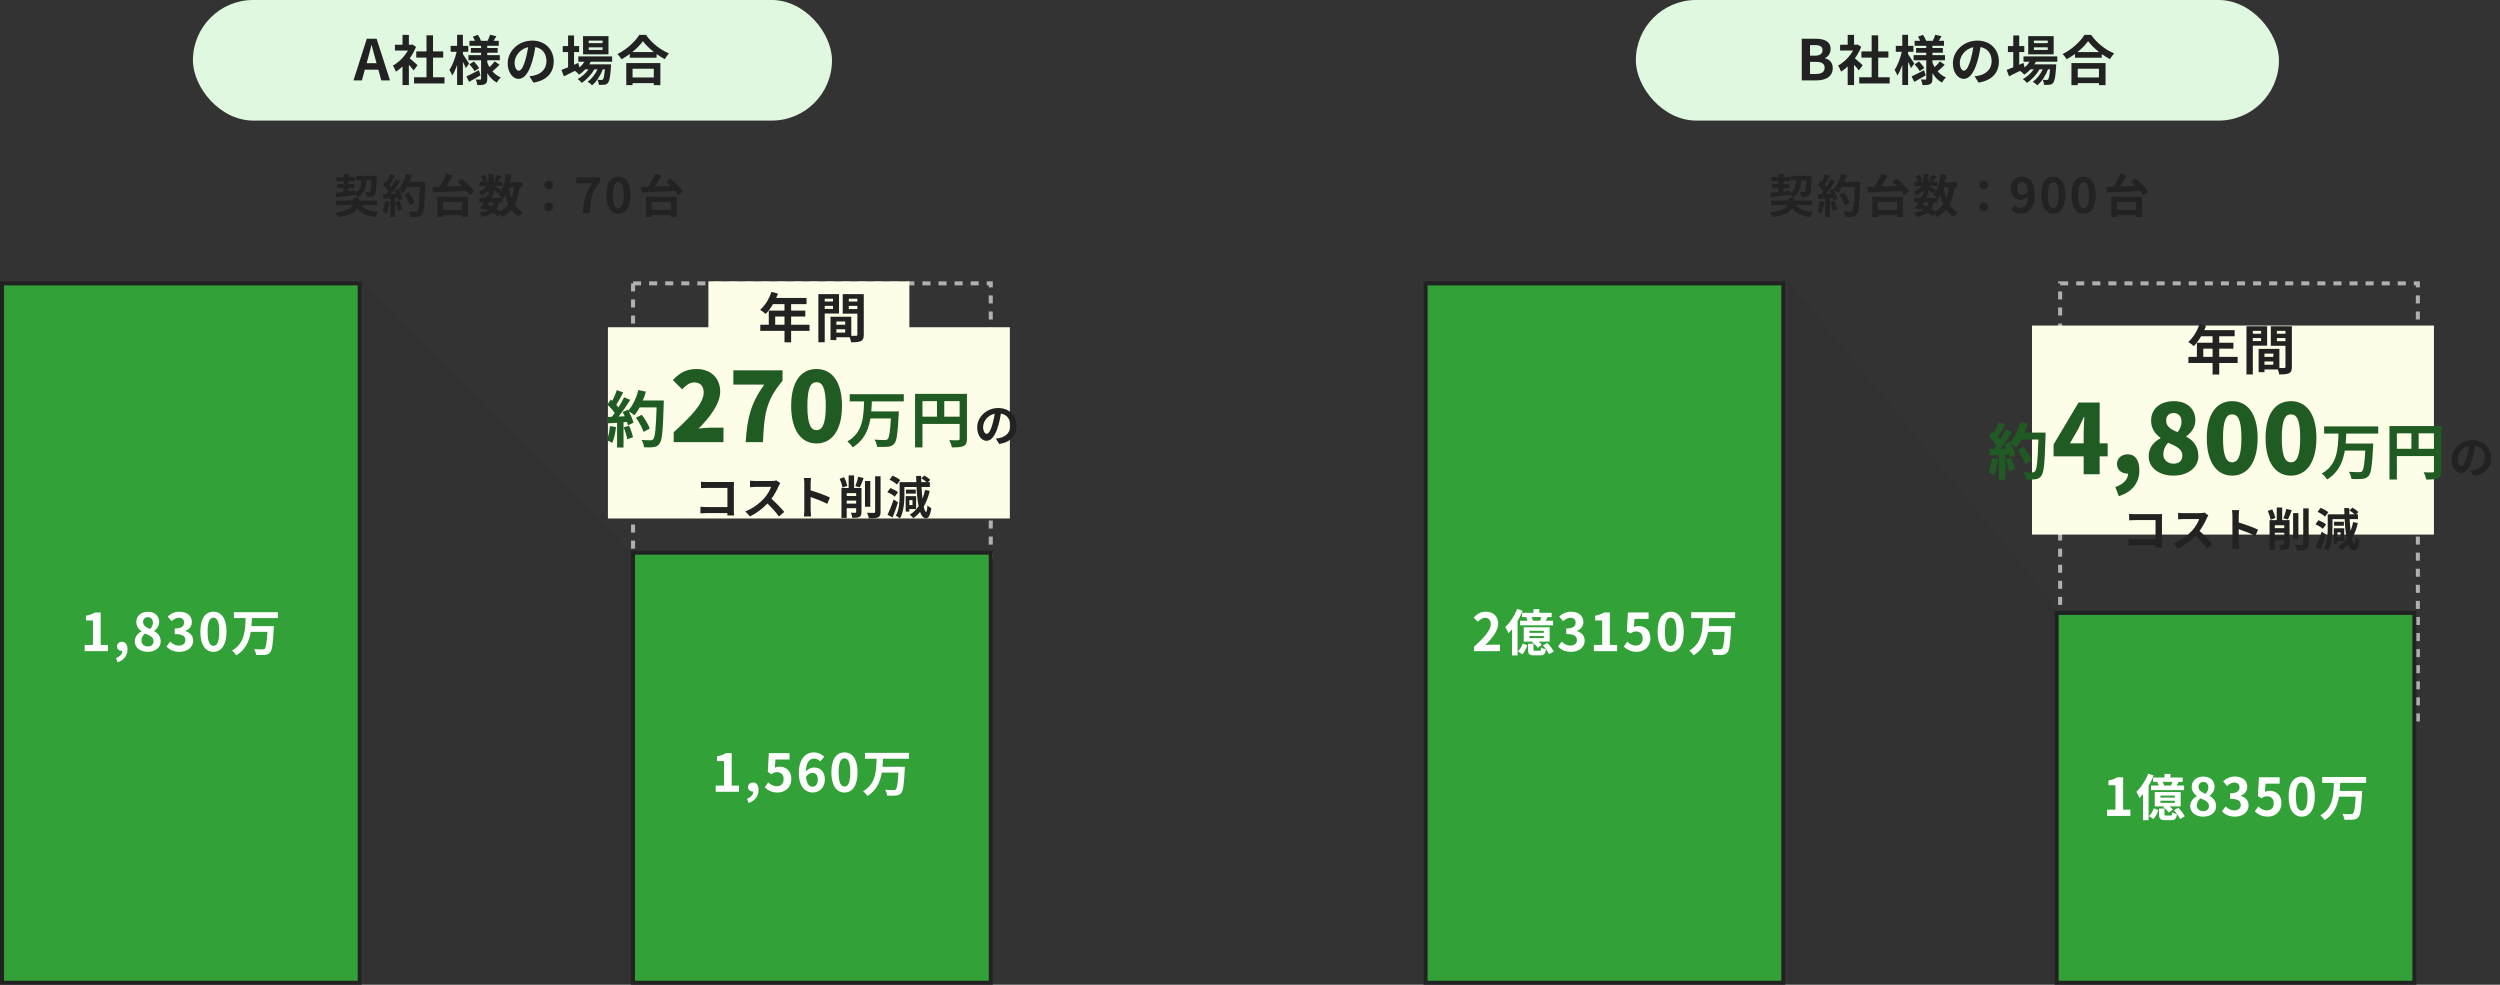<svg width="622" height="245" viewBox="0 0 622 245" fill="none" xmlns="http://www.w3.org/2000/svg">
<rect x="0" y="0" width="622" height="245" fill="#333333" stroke="none"/>
<rect x="157.5" y="70.5" width="89" height="68" stroke="#B0B0B0" stroke-dasharray="2 2"/>
<rect x="157.5" y="137.5" width="89" height="107" fill="#32A238" stroke="#222222"/>
<path d="M183.851 197H178.066V195.453H180.133V189.369H178.391V188.186C179.353 188.004 180.016 187.757 180.627 187.38H182.044V195.453H183.851V197ZM186.267 199.769L185.864 198.729C186.865 198.352 187.424 197.702 187.424 196.948C186.709 196.948 186.111 196.61 186.111 195.817C186.111 195.128 186.67 194.686 187.346 194.686C188.23 194.686 188.724 195.388 188.724 196.571C188.724 198.092 187.827 199.249 186.267 199.769ZM193.511 197.182C191.99 197.182 190.976 196.584 190.261 195.869L191.145 194.647C191.691 195.18 192.367 195.622 193.264 195.622C194.265 195.622 194.967 194.985 194.967 193.854C194.967 192.736 194.317 192.112 193.342 192.112C192.77 192.112 192.458 192.255 191.899 192.619L191.028 192.047L191.288 187.38H196.436V188.979H192.939L192.757 191.02C193.134 190.838 193.472 190.747 193.901 190.747C195.526 190.747 196.878 191.709 196.878 193.802C196.878 195.947 195.292 197.182 193.511 197.182ZM202.167 195.739C202.882 195.739 203.467 195.141 203.467 193.971C203.467 192.827 202.934 192.294 202.102 192.294C201.582 192.294 201.01 192.567 200.529 193.295C200.711 195.063 201.361 195.739 202.167 195.739ZM205.079 188.29L204.065 189.434C203.727 189.044 203.142 188.732 202.583 188.732C201.478 188.732 200.568 189.564 200.49 191.969C201.01 191.332 201.842 190.955 202.466 190.955C204.078 190.955 205.222 191.904 205.222 193.971C205.222 195.947 203.844 197.182 202.206 197.182C200.373 197.182 198.748 195.713 198.748 192.32C198.748 188.732 200.529 187.198 202.466 187.198C203.636 187.198 204.494 187.705 205.079 188.29ZM210.108 197.182C208.145 197.182 206.845 195.466 206.845 192.151C206.845 188.823 208.145 187.198 210.108 187.198C212.058 187.198 213.358 188.836 213.358 192.151C213.358 195.466 212.058 197.182 210.108 197.182ZM210.108 195.687C210.927 195.687 211.551 194.855 211.551 192.151C211.551 189.473 210.927 188.68 210.108 188.68C209.276 188.68 208.652 189.473 208.652 192.151C208.652 194.855 209.276 195.687 210.108 195.687ZM214.722 196.857C217.92 195.076 218.011 191.774 218.102 188.771H215.203V187.315H226.136V188.771H219.675C219.649 189.434 219.623 190.11 219.558 190.786H225.135C225.135 190.786 225.122 191.254 225.096 191.449C224.914 195.258 224.706 196.766 224.212 197.312C223.848 197.741 223.445 197.871 222.886 197.936C222.626 197.962 222.262 197.975 221.846 197.975C221.495 197.975 221.105 197.962 220.728 197.949C220.689 197.52 220.481 196.896 220.208 196.493C221.066 196.571 221.911 196.571 222.275 196.571C222.535 196.571 222.704 196.545 222.86 196.402C223.185 196.09 223.38 194.881 223.523 192.216H219.389C218.999 194.517 218.102 196.662 215.788 198.053C215.567 197.663 215.112 197.143 214.722 196.857Z" fill="white"/>
<path d="M151.25 81.419H176.25V70H226.25V81.419H251.25V129H151.25V81.419Z" fill="#FEFEE8"/>
<path d="M90.25 70L157.25 137.5V245H90.25V70Z" fill="#222222" fill-opacity="0.08"/>
<path d="M190.503 78.106C190.195 77.84 189.509 77.308 189.117 77.084C190.321 76.062 191.357 74.354 191.931 72.618L193.555 73.038C193.429 73.416 193.289 73.78 193.107 74.13H200.667V75.67H196.831V77.28H200.359V78.75H196.831V80.794H201.409V82.32H196.831V85.176H195.179V82.32H189.159V80.794H191.273V77.28H195.179V75.67H192.323C191.777 76.622 191.133 77.476 190.503 78.106ZM192.869 80.794H195.179V78.75H192.869V80.794ZM208.088 84.602H206.632V78.806H211.798V83.552C212.19 83.552 212.596 83.552 212.988 83.552C213.226 83.552 213.31 83.482 213.31 83.258V78.036H209.67V73.178H214.906V83.272C214.906 84.14 214.738 84.602 214.206 84.854C213.674 85.12 212.904 85.162 211.756 85.162C211.714 84.826 211.56 84.336 211.406 83.916H208.088V84.602ZM203.608 85.162V73.178H208.746V78.008H205.19V85.162H203.608ZM208.088 82.754H210.286V81.928H208.088V82.754ZM208.088 80.794H210.286V79.982H208.088V80.794ZM211.182 76.104V76.888H213.31V76.104H211.182ZM205.19 76.104V76.86H207.248V76.104H205.19ZM211.182 75.026H213.31V74.326H211.182V75.026ZM207.248 74.326H205.19V75.026H207.248V74.326ZM245.488 107.936C246.604 107.936 247.348 103.88 247.48 102.932C245.608 103.328 244.6 104.972 244.6 106.22C244.6 107.372 245.068 107.936 245.488 107.936ZM248.608 110.468L247.756 109.124C248.2 109.076 248.512 109.016 248.812 108.944C250.276 108.596 251.392 107.552 251.392 105.908C251.392 104.336 250.552 103.16 249.016 102.896C248.716 104.804 247.804 109.676 245.44 109.676C244.192 109.676 243.124 108.296 243.124 106.376C243.124 103.76 245.404 101.516 248.356 101.516C251.164 101.516 252.94 103.472 252.94 105.956C252.94 108.332 251.476 110.036 248.608 110.468ZM182.628 128.252H180.96C180.972 128.072 180.972 127.868 180.972 127.652H175.74C175.296 127.652 174.636 127.688 174.264 127.724V126.08C174.66 126.116 175.176 126.152 175.692 126.152H180.984V121.4H175.836C175.344 121.4 174.732 121.424 174.408 121.448V119.852C174.828 119.9 175.428 119.924 175.836 119.924H181.608C181.932 119.924 182.412 119.912 182.616 119.9C182.604 120.164 182.58 120.62 182.58 120.956V126.896C182.58 127.304 182.604 127.904 182.628 128.252ZM193.189 119.528L194.125 120.224C194.041 120.344 193.825 120.704 193.729 120.932C193.333 121.832 192.697 123.056 191.929 124.088C193.057 125.072 194.449 126.548 195.121 127.364L193.813 128.504C193.069 127.472 192.001 126.308 190.933 125.264C189.709 126.548 188.185 127.736 186.613 128.48L185.437 127.244C187.285 126.548 189.061 125.156 190.141 123.956C190.897 123.092 191.593 121.952 191.845 121.136H187.957C187.477 121.136 186.841 121.208 186.601 121.22V119.588C186.913 119.636 187.609 119.672 187.957 119.672H191.989C192.505 119.672 192.961 119.6 193.189 119.528ZM200.006 118.928H201.794C201.746 119.324 201.686 119.828 201.686 120.308V122C203.222 122.444 205.43 123.26 206.486 123.776L205.826 125.36C204.65 124.736 202.922 124.076 201.686 123.656V126.896C201.686 127.232 201.746 128.036 201.794 128.492H200.006C200.066 128.048 200.114 127.352 200.114 126.896V120.308C200.114 119.9 200.078 119.324 200.006 118.928ZM209.354 128.864V121.412H211.142V118.28H212.498V121.412H214.334V127.4C214.334 128.036 214.214 128.396 213.806 128.612C213.41 128.816 212.87 128.84 212.066 128.84C212.018 128.468 211.862 127.904 211.706 127.568C212.15 127.592 212.642 127.592 212.798 127.592C212.954 127.58 213.014 127.532 213.014 127.376V126.44H210.662V128.864H209.354ZM215.702 127.58C216.446 127.604 217.19 127.604 217.43 127.604C217.646 127.604 217.73 127.532 217.73 127.316V118.496H219.086V127.328C219.086 128.132 218.93 128.492 218.462 128.72C218.03 128.924 217.358 128.984 216.446 128.984C216.362 128.984 216.266 128.984 216.17 128.984C216.122 128.6 215.906 127.964 215.702 127.58ZM215.21 126.068V119.672H216.53V126.068H215.21ZM212.798 120.956C213.074 120.308 213.374 119.336 213.53 118.628L214.874 118.928C214.586 119.768 214.226 120.656 213.938 121.244L212.798 120.956ZM208.91 119.108L210.026 118.724C210.362 119.396 210.686 120.296 210.806 120.872L209.63 121.316C209.522 120.728 209.21 119.792 208.91 119.108ZM210.662 124.544V125.288H213.014V124.544H210.662ZM210.662 122.684V123.404H213.014V122.684H210.662ZM223.899 128.984C223.683 128.768 223.155 128.42 222.879 128.3C223.743 126.824 223.827 124.712 223.827 123.164V119.96H227.979C227.955 119.456 227.943 118.94 227.931 118.412H229.179C229.179 118.94 229.191 119.456 229.215 119.96H230.511C230.187 119.636 229.683 119.264 229.239 119L229.971 118.304C230.487 118.592 231.147 119.048 231.447 119.408L230.883 119.96H231.351V121.16H229.275C229.335 122.228 229.419 123.212 229.515 124.076C229.779 123.416 229.983 122.684 230.151 121.904L231.315 122.132C230.979 123.62 230.475 124.94 229.827 126.056C230.007 126.86 230.199 127.352 230.415 127.352C230.571 127.364 230.691 126.788 230.739 125.732C230.967 125.996 231.495 126.32 231.711 126.428C231.423 128.516 230.859 128.96 230.391 128.96C229.755 128.948 229.275 128.396 228.915 127.364C228.423 127.964 227.859 128.48 227.247 128.912C227.067 128.684 226.611 128.252 226.347 128.048C227.235 127.508 227.955 126.812 228.543 125.948C228.291 124.676 228.123 123.044 228.039 121.16H225.015V123.164C225.015 124.88 224.859 127.376 223.899 128.984ZM226.239 127.28H225.339V123.44H227.931V126.656H226.239V127.28ZM222.075 128.756L220.827 128.084C221.271 127.16 221.883 125.648 222.327 124.268L223.419 124.988C223.035 126.248 222.543 127.604 222.075 128.756ZM221.307 119.348L222.075 118.34C222.711 118.616 223.563 119.072 223.971 119.444L223.155 120.548C222.783 120.164 221.967 119.648 221.307 119.348ZM222.615 123.572C222.231 123.2 221.415 122.72 220.779 122.432L221.523 121.424C222.171 121.676 222.999 122.108 223.419 122.468L222.615 123.572ZM225.399 122.804V121.808H227.847V122.804H225.399ZM227.031 124.436H226.239V125.66H227.031V124.436Z" fill="#222222"/>
<path d="M151.759 106L153.263 106.256C153.103 107.696 152.783 109.216 152.335 110.192C152.015 110 151.343 109.68 150.943 109.536C151.391 108.64 151.631 107.28 151.759 106ZM155.167 106.336L156.511 105.904C156.927 106.8 157.327 108 157.503 108.784L156.063 109.28C155.951 108.496 155.551 107.264 155.167 106.336ZM159.935 99.632H165.151C165.151 99.632 165.151 100.24 165.135 100.464C164.943 107.168 164.735 109.584 164.079 110.4C163.663 110.976 163.263 111.152 162.623 111.232C162.303 111.28 161.871 111.312 161.391 111.312C161.023 111.312 160.623 111.296 160.239 111.28C160.207 110.768 159.951 109.968 159.615 109.456C160.575 109.536 161.455 109.536 161.871 109.536C162.159 109.536 162.319 109.472 162.511 109.28C162.975 108.8 163.199 106.576 163.359 101.36H159.151C158.735 102.112 158.303 102.784 157.839 103.328C157.535 103.056 156.863 102.592 156.415 102.32C156.943 103.28 157.439 104.416 157.599 105.184L156.223 105.824C156.175 105.584 156.095 105.312 156.015 104.992L155.135 105.056V111.344H153.535V105.184L151.263 105.328L151.119 103.744L152.239 103.696C152.479 103.408 152.719 103.088 152.943 102.752C152.511 102.096 151.759 101.264 151.119 100.656L151.967 99.392C152.095 99.504 152.223 99.616 152.335 99.728C152.767 98.88 153.215 97.856 153.455 97.056L155.055 97.632C154.511 98.688 153.887 99.856 153.327 100.72C153.535 100.928 153.711 101.152 153.871 101.36C154.415 100.496 154.911 99.616 155.279 98.848L156.815 99.488C155.967 100.832 154.895 102.4 153.903 103.632L155.439 103.568C155.279 103.216 155.087 102.848 154.911 102.528L156.191 101.952L156.303 102.144C157.439 100.928 158.335 98.976 158.831 97.04L160.687 97.44C160.495 98.192 160.239 98.928 159.935 99.632ZM161.663 106.624L160.095 107.456C159.807 106.496 159.007 105.024 158.223 103.92L159.679 103.2C160.479 104.256 161.343 105.648 161.663 106.624ZM167.616 110V107.528C172.08 103.496 175.08 100.256 175.08 97.664C175.08 96.032 174.168 95.144 172.752 95.144C171.528 95.144 170.568 95.96 169.728 96.872L167.4 94.568C169.152 92.72 170.784 91.808 173.328 91.808C176.784 91.808 179.184 94.016 179.184 97.424C179.184 100.496 176.544 103.88 173.808 106.64C174.696 106.52 175.92 106.4 176.688 106.4H180V110H167.616ZM185.529 110C185.889 104.12 186.777 100.352 190.137 95.696H182.457V92.144H194.697V94.736C190.569 99.656 190.137 103.016 189.825 110H185.529ZM203.154 110.336C199.386 110.336 196.842 107.12 196.842 100.976C196.842 94.832 199.386 91.808 203.154 91.808C206.922 91.808 209.49 94.88 209.49 100.976C209.49 107.12 206.922 110.336 203.154 110.336ZM203.154 107.024C204.426 107.024 205.458 105.872 205.458 100.976C205.458 96.104 204.426 95.096 203.154 95.096C201.882 95.096 200.874 96.104 200.874 100.976C200.874 105.872 201.882 107.024 203.154 107.024ZM210.819 109.824C214.755 107.632 214.867 103.568 214.979 99.872H211.411V98.08H224.867V99.872H216.915C216.883 100.688 216.851 101.52 216.771 102.352H223.635C223.635 102.352 223.619 102.928 223.587 103.168C223.363 107.856 223.107 109.712 222.499 110.384C222.051 110.912 221.555 111.072 220.867 111.152C220.547 111.184 220.099 111.2 219.587 111.2C219.155 111.2 218.675 111.184 218.211 111.168C218.163 110.64 217.907 109.872 217.571 109.376C218.627 109.472 219.667 109.472 220.115 109.472C220.435 109.472 220.643 109.44 220.835 109.264C221.235 108.88 221.475 107.392 221.651 104.112H216.563C216.083 106.944 214.979 109.584 212.131 111.296C211.859 110.816 211.299 110.176 210.819 109.824ZM227.668 98H240.58V109.184C240.58 110.176 240.372 110.688 239.732 110.976C239.108 111.28 238.196 111.312 236.836 111.312C236.74 110.816 236.436 109.968 236.18 109.488C236.756 109.536 237.396 109.536 237.844 109.536C238.068 109.536 238.26 109.536 238.356 109.536C238.644 109.52 238.756 109.44 238.756 109.168V105.472H229.508V111.312H227.668V98ZM234.932 103.664H238.756V99.808H234.932V103.664ZM229.508 103.664H233.124V99.808H229.508V103.664Z" fill="#205B23"/>
<rect x="0.5" y="70.5" width="89" height="174" fill="#32A238" stroke="#222222"/>
<path d="M26.851 162H21.066V160.453H23.133V154.369H21.391V153.186C22.353 153.004 23.016 152.757 23.627 152.38H25.044V160.453H26.851V162ZM29.267 164.769L28.864 163.729C29.865 163.352 30.424 162.702 30.424 161.948C29.709 161.948 29.111 161.61 29.111 160.817C29.111 160.128 29.67 159.686 30.346 159.686C31.23 159.686 31.724 160.388 31.724 161.571C31.724 163.092 30.827 164.249 29.267 164.769ZM36.745 162.182C34.912 162.182 33.534 161.116 33.534 159.608C33.534 158.373 34.288 157.58 35.185 157.099V157.034C34.444 156.501 33.911 155.773 33.911 154.746C33.911 153.199 35.133 152.211 36.81 152.211C38.513 152.211 39.605 153.238 39.605 154.772C39.605 155.721 39.007 156.514 38.37 156.969V157.034C39.254 157.515 39.982 158.295 39.982 159.608C39.982 161.064 38.695 162.182 36.745 162.182ZM37.356 156.501C37.824 156.007 38.045 155.461 38.045 154.889C38.045 154.109 37.577 153.55 36.771 153.55C36.121 153.55 35.601 153.979 35.601 154.746C35.601 155.656 36.342 156.098 37.356 156.501ZM36.797 160.83C37.603 160.83 38.201 160.362 38.201 159.543C38.201 158.542 37.317 158.126 36.069 157.619C35.549 158.035 35.185 158.685 35.185 159.4C35.185 160.271 35.9 160.83 36.797 160.83ZM44.66 162.182C43.139 162.182 42.112 161.61 41.436 160.843L42.333 159.634C42.905 160.193 43.62 160.622 44.478 160.622C45.453 160.622 46.116 160.141 46.116 159.283C46.116 158.334 45.557 157.749 43.464 157.749V156.371C45.232 156.371 45.804 155.76 45.804 154.902C45.804 154.148 45.336 153.706 44.517 153.693C43.828 153.706 43.269 154.031 42.697 154.551L41.722 153.381C42.554 152.653 43.477 152.198 44.608 152.198C46.467 152.198 47.728 153.108 47.728 154.772C47.728 155.799 47.143 156.553 46.116 156.956V157.021C47.208 157.32 48.053 158.126 48.053 159.387C48.053 161.155 46.493 162.182 44.66 162.182ZM53.108 162.182C51.145 162.182 49.845 160.466 49.845 157.151C49.845 153.823 51.145 152.198 53.108 152.198C55.058 152.198 56.358 153.836 56.358 157.151C56.358 160.466 55.058 162.182 53.108 162.182ZM53.108 160.687C53.927 160.687 54.551 159.855 54.551 157.151C54.551 154.473 53.927 153.68 53.108 153.68C52.276 153.68 51.652 154.473 51.652 157.151C51.652 159.855 52.276 160.687 53.108 160.687ZM57.722 161.857C60.92 160.076 61.011 156.774 61.102 153.771H58.203V152.315H69.136V153.771H62.675C62.649 154.434 62.623 155.11 62.558 155.786H68.135C68.135 155.786 68.122 156.254 68.096 156.449C67.914 160.258 67.706 161.766 67.212 162.312C66.848 162.741 66.445 162.871 65.886 162.936C65.626 162.962 65.262 162.975 64.846 162.975C64.495 162.975 64.105 162.962 63.728 162.949C63.689 162.52 63.481 161.896 63.208 161.493C64.066 161.571 64.911 161.571 65.275 161.571C65.535 161.571 65.704 161.545 65.86 161.402C66.185 161.09 66.38 159.881 66.523 157.216H62.389C61.999 159.517 61.102 161.662 58.788 163.053C58.567 162.663 58.112 162.143 57.722 161.857Z" fill="white"/>
<rect x="48" y="-0" width="159" height="30" rx="15" fill="#E0F8E0"/>
<path d="M87.944 20L91.262 9.64H93.698L97.03 20H94.86L94.132 17.34H90.772L90.044 20H87.944ZM91.528 14.596L91.22 15.73H93.684L93.376 14.596C93.054 13.518 92.774 12.328 92.466 11.208H92.41C92.144 12.342 91.836 13.518 91.528 14.596ZM110.591 20.77H103.017V19.23H106.111V14.33H103.563V12.79H106.111V8.786H107.735V12.79H110.269V14.33H107.735V19.23H110.591V20.77ZM98.495 17.83C98.355 17.41 97.991 16.626 97.739 16.318C99.265 15.492 100.637 14.078 101.491 12.566H98.257V11.138H100.147V8.674H101.729V11.138H102.331L102.611 11.068L103.507 11.642C103.115 12.664 102.569 13.63 101.939 14.512C102.569 15.03 103.605 15.954 103.885 16.22L102.919 17.522C102.639 17.144 102.191 16.612 101.729 16.122V21.162H100.147V16.542C99.615 17.046 99.055 17.48 98.495 17.83ZM119.692 15.002H116.542V13.714H119.692V13.126H117.158V11.936H119.692V11.39H116.794V10.144H118.166C118.026 9.808 117.83 9.43 117.648 9.108L118.908 8.674C119.216 9.136 119.538 9.752 119.664 10.144H121.33C121.526 9.696 121.792 9.08 121.932 8.646L123.5 9.01C123.262 9.416 123.024 9.808 122.814 10.144H124.102V11.39H121.232V11.936H123.822V13.126H121.232V13.714H124.354V15.002H121.232V15.534C121.372 15.94 121.568 16.332 121.778 16.71C122.254 16.262 122.772 15.702 123.08 15.268L124.284 16.108C123.724 16.682 123.038 17.326 122.52 17.746C123.08 18.404 123.794 18.936 124.606 19.258C124.27 19.552 123.822 20.154 123.598 20.546C122.618 20.014 121.834 19.202 121.232 18.194V19.58C121.232 20.308 121.092 20.686 120.672 20.924C120.224 21.148 119.594 21.19 118.768 21.19C118.712 20.77 118.544 20.154 118.334 19.776C118.796 19.804 119.314 19.804 119.482 19.804C119.636 19.804 119.692 19.734 119.692 19.566V15.002ZM112.51 18.782C112.356 18.334 112.034 17.732 111.81 17.382C112.552 16.332 113.266 14.47 113.602 12.888H112.118V11.418H113.728V8.66H115.17V11.418H116.5V12.888H115.17V13.476C115.534 13.98 116.5 15.45 116.724 15.814L115.898 16.948C115.744 16.556 115.464 15.954 115.17 15.38V21.148H113.728V16.15C113.378 17.172 112.958 18.11 112.51 18.782ZM116.724 20.364L116.038 19.02C116.822 18.656 118.012 18.054 119.146 17.466L119.552 18.754C118.628 19.3 117.578 19.888 116.724 20.364ZM116.794 16.01L117.886 15.296C118.376 15.786 118.936 16.472 119.216 16.92L118.068 17.718C117.83 17.256 117.284 16.528 116.794 16.01ZM129.072 17.592C130.374 17.592 131.242 12.86 131.396 11.754C129.212 12.216 128.036 14.134 128.036 15.59C128.036 16.934 128.582 17.592 129.072 17.592ZM132.712 20.546L131.718 18.978C132.236 18.922 132.6 18.852 132.95 18.768C134.658 18.362 135.96 17.144 135.96 15.226C135.96 13.392 134.98 12.02 133.188 11.712C132.838 13.938 131.774 19.622 129.016 19.622C127.56 19.622 126.314 18.012 126.314 15.772C126.314 12.72 128.974 10.102 132.418 10.102C135.694 10.102 137.766 12.384 137.766 15.282C137.766 18.054 136.058 20.042 132.712 20.546ZM140.287 18.992L139.699 17.396C140.147 17.214 140.721 16.99 141.337 16.738V12.958H140.007V11.46H141.337V8.828H142.821V11.46H144.081V12.958H142.821V16.122L143.885 15.646L144.165 16.794C144.655 16.374 145.061 15.898 145.397 15.366H143.885V14.036H152.299V15.366H146.979C146.867 15.59 146.741 15.8 146.601 16.01H152.033C151.991 16.99 151.837 20 151.249 20.63C150.997 20.938 150.703 21.05 150.367 21.078C150.171 21.106 149.891 21.12 149.569 21.12C149.387 21.12 149.205 21.12 149.009 21.106C148.981 20.742 148.855 20.196 148.645 19.86C149.079 19.902 149.429 19.902 149.597 19.902C149.793 19.902 149.891 19.874 150.003 19.762C150.185 19.552 150.353 18.88 150.493 17.256H149.975C149.429 18.754 148.379 20.378 147.301 21.218C147.035 20.91 146.573 20.546 146.181 20.336C147.189 19.692 148.085 18.502 148.659 17.256H147.875C147.147 18.544 145.901 19.874 144.739 20.616C144.487 20.308 144.081 19.902 143.703 19.678C144.683 19.188 145.719 18.25 146.433 17.256H145.621C145.145 17.76 144.627 18.222 144.081 18.572C143.871 18.32 143.367 17.844 143.031 17.634C142.065 18.11 141.099 18.6 140.287 18.992ZM145.061 13.518V8.996H151.389V13.518H145.061ZM146.475 11.782V12.426H149.919V11.782H146.475ZM146.475 10.732H149.919V10.102H146.475V10.732ZM155.814 15.688H164.298V21.176H162.66V20.686H157.382V21.176H155.814V15.688ZM153.616 13.448C155.912 12.328 158.054 10.312 159.062 8.674H160.714C162.142 10.718 164.312 12.426 166.44 13.28C166.048 13.7 165.684 14.218 165.404 14.708C164.718 14.372 164.032 13.924 163.36 13.448V14.372H156.696V13.434C156.038 13.91 155.324 14.358 154.624 14.736C154.4 14.358 153.966 13.77 153.616 13.448ZM162.66 17.102H157.382V19.272H162.66V17.102ZM157.298 12.958H162.702C161.596 12.09 160.602 11.124 159.958 10.242C159.328 11.138 158.39 12.09 157.298 12.958Z" fill="#222222"/>
<rect x="407" y="-0" width="160" height="30" rx="15" fill="#E0F8E0"/>
<path d="M448.274 20V9.64H451.704C453.832 9.64 455.456 10.256 455.456 12.188C455.456 13.14 454.924 14.12 454.042 14.442V14.498C455.162 14.764 455.988 15.548 455.988 16.948C455.988 19.034 454.252 20 451.97 20H448.274ZM450.332 15.394V18.404H451.788C453.216 18.404 453.972 17.9 453.972 16.822C453.972 15.814 453.216 15.394 451.788 15.394H450.332ZM451.578 11.222H450.332V13.854H451.55C452.866 13.854 453.44 13.322 453.44 12.496C453.44 11.586 452.824 11.222 451.578 11.222ZM470.151 20.77H462.577V19.23H465.671V14.33H463.123V12.79H465.671V8.786H467.295V12.79H469.829V14.33H467.295V19.23H470.151V20.77ZM458.055 17.83C457.915 17.41 457.551 16.626 457.299 16.318C458.825 15.492 460.197 14.078 461.051 12.566H457.817V11.138H459.707V8.674H461.289V11.138H461.891L462.171 11.068L463.067 11.642C462.675 12.664 462.129 13.63 461.499 14.512C462.129 15.03 463.165 15.954 463.445 16.22L462.479 17.522C462.199 17.144 461.751 16.612 461.289 16.122V21.162H459.707V16.542C459.175 17.046 458.615 17.48 458.055 17.83ZM479.252 15.002H476.102V13.714H479.252V13.126H476.718V11.936H479.252V11.39H476.354V10.144H477.726C477.586 9.808 477.39 9.43 477.208 9.108L478.468 8.674C478.776 9.136 479.098 9.752 479.224 10.144H480.89C481.086 9.696 481.352 9.08 481.492 8.646L483.06 9.01C482.822 9.416 482.584 9.808 482.374 10.144H483.662V11.39H480.792V11.936H483.382V13.126H480.792V13.714H483.914V15.002H480.792V15.534C480.932 15.94 481.128 16.332 481.338 16.71C481.814 16.262 482.332 15.702 482.64 15.268L483.844 16.108C483.284 16.682 482.598 17.326 482.08 17.746C482.64 18.404 483.354 18.936 484.166 19.258C483.83 19.552 483.382 20.154 483.158 20.546C482.178 20.014 481.394 19.202 480.792 18.194V19.58C480.792 20.308 480.652 20.686 480.232 20.924C479.784 21.148 479.154 21.19 478.328 21.19C478.272 20.77 478.104 20.154 477.894 19.776C478.356 19.804 478.874 19.804 479.042 19.804C479.196 19.804 479.252 19.734 479.252 19.566V15.002ZM472.07 18.782C471.916 18.334 471.594 17.732 471.37 17.382C472.112 16.332 472.826 14.47 473.162 12.888H471.678V11.418H473.288V8.66H474.73V11.418H476.06V12.888H474.73V13.476C475.094 13.98 476.06 15.45 476.284 15.814L475.458 16.948C475.304 16.556 475.024 15.954 474.73 15.38V21.148H473.288V16.15C472.938 17.172 472.518 18.11 472.07 18.782ZM476.284 20.364L475.598 19.02C476.382 18.656 477.572 18.054 478.706 17.466L479.112 18.754C478.188 19.3 477.138 19.888 476.284 20.364ZM476.354 16.01L477.446 15.296C477.936 15.786 478.496 16.472 478.776 16.92L477.628 17.718C477.39 17.256 476.844 16.528 476.354 16.01ZM488.633 17.592C489.935 17.592 490.803 12.86 490.957 11.754C488.773 12.216 487.597 14.134 487.597 15.59C487.597 16.934 488.143 17.592 488.633 17.592ZM492.273 20.546L491.279 18.978C491.797 18.922 492.161 18.852 492.511 18.768C494.219 18.362 495.521 17.144 495.521 15.226C495.521 13.392 494.541 12.02 492.749 11.712C492.399 13.938 491.335 19.622 488.577 19.622C487.121 19.622 485.875 18.012 485.875 15.772C485.875 12.72 488.535 10.102 491.979 10.102C495.255 10.102 497.327 12.384 497.327 15.282C497.327 18.054 495.619 20.042 492.273 20.546ZM499.848 18.992L499.26 17.396C499.708 17.214 500.282 16.99 500.898 16.738V12.958H499.568V11.46H500.898V8.828H502.382V11.46H503.642V12.958H502.382V16.122L503.446 15.646L503.726 16.794C504.216 16.374 504.622 15.898 504.958 15.366H503.446V14.036H511.86V15.366H506.54C506.428 15.59 506.302 15.8 506.162 16.01H511.594C511.552 16.99 511.398 20 510.81 20.63C510.558 20.938 510.264 21.05 509.928 21.078C509.732 21.106 509.452 21.12 509.13 21.12C508.948 21.12 508.766 21.12 508.57 21.106C508.542 20.742 508.416 20.196 508.206 19.86C508.64 19.902 508.99 19.902 509.158 19.902C509.354 19.902 509.452 19.874 509.564 19.762C509.746 19.552 509.914 18.88 510.054 17.256H509.536C508.99 18.754 507.94 20.378 506.862 21.218C506.596 20.91 506.134 20.546 505.742 20.336C506.75 19.692 507.646 18.502 508.22 17.256H507.436C506.708 18.544 505.462 19.874 504.3 20.616C504.048 20.308 503.642 19.902 503.264 19.678C504.244 19.188 505.28 18.25 505.994 17.256H505.182C504.706 17.76 504.188 18.222 503.642 18.572C503.432 18.32 502.928 17.844 502.592 17.634C501.626 18.11 500.66 18.6 499.848 18.992ZM504.622 13.518V8.996H510.95V13.518H504.622ZM506.036 11.782V12.426H509.48V11.782H506.036ZM506.036 10.732H509.48V10.102H506.036V10.732ZM515.374 15.688H523.858V21.176H522.22V20.686H516.942V21.176H515.374V15.688ZM513.176 13.448C515.472 12.328 517.614 10.312 518.622 8.674H520.274C521.702 10.718 523.872 12.426 526 13.28C525.608 13.7 525.244 14.218 524.964 14.708C524.278 14.372 523.592 13.924 522.92 13.448V14.372H516.256V13.434C515.598 13.91 514.884 14.358 514.184 14.736C513.96 14.358 513.526 13.77 513.176 13.448ZM522.22 17.102H516.942V19.272H522.22V17.102ZM516.858 12.958H522.262C521.156 12.09 520.162 11.124 519.518 10.242C518.888 11.138 517.95 12.09 516.858 12.958Z" fill="#222222"/>
<rect x="512.562" y="70.5" width="89" height="109" stroke="#B0B0B0" stroke-dasharray="2 2"/>
<rect x="511.688" y="152.5" width="89" height="92" fill="#32A238" stroke="#222222"/>
<path d="M530.039 203H524.254V201.453H526.321V195.369H524.579V194.186C525.541 194.004 526.204 193.757 526.815 193.38H528.232V201.453H530.039V203ZM542.556 197.059V200.634H539.787C540.112 200.894 540.411 201.167 540.593 201.414L539.644 202.168C539.423 201.843 538.968 201.414 538.526 201.076C538.422 200.985 538.305 200.907 538.201 200.842L538.461 200.634H536.108V197.059H542.556ZM535.185 195.434H537.057C536.966 195.161 536.849 194.849 536.706 194.602L537.109 194.524H535.692V193.458H538.526V192.548H539.995V193.458H543.05V194.524H542.049C541.88 194.849 541.698 195.161 541.542 195.434H543.401V196.578H535.185V195.434ZM531.519 197.007C532.676 195.941 533.807 194.225 534.47 192.496L535.822 192.951C535.484 193.796 535.055 194.667 534.574 195.499V204.066H533.183V197.54C532.897 197.904 532.598 198.242 532.299 198.541C532.169 198.177 531.792 197.384 531.519 197.007ZM537.174 201.167H538.526V202.571C538.526 202.87 538.565 202.909 538.955 202.909H540.047C540.346 202.909 540.411 202.818 540.463 202.09C540.697 202.298 541.256 202.467 541.62 202.558C541.477 203.741 541.113 204.053 540.203 204.053H538.76C537.46 204.053 537.174 203.702 537.174 202.584V201.167ZM542.387 203.767C542.14 203.156 541.477 202.246 540.866 201.57L541.971 200.972C542.595 201.596 543.284 202.48 543.57 203.117L542.387 203.767ZM534.665 203.052C535.185 202.571 535.64 201.791 535.861 201.102L537.005 201.557C536.732 202.324 536.329 203.221 535.744 203.793L534.665 203.052ZM538.032 194.524C538.201 194.823 538.344 195.161 538.435 195.434H540.164C540.281 195.148 540.411 194.823 540.502 194.524H538.032ZM537.512 199.23V199.75H541.1V199.23H537.512ZM541.1 198.45V197.943H537.512V198.45H541.1ZM548.133 203.182C546.3 203.182 544.922 202.116 544.922 200.608C544.922 199.373 545.676 198.58 546.573 198.099V198.034C545.832 197.501 545.299 196.773 545.299 195.746C545.299 194.199 546.521 193.211 548.198 193.211C549.901 193.211 550.993 194.238 550.993 195.772C550.993 196.721 550.395 197.514 549.758 197.969V198.034C550.642 198.515 551.37 199.295 551.37 200.608C551.37 202.064 550.083 203.182 548.133 203.182ZM548.744 197.501C549.212 197.007 549.433 196.461 549.433 195.889C549.433 195.109 548.965 194.55 548.159 194.55C547.509 194.55 546.989 194.979 546.989 195.746C546.989 196.656 547.73 197.098 548.744 197.501ZM548.185 201.83C548.991 201.83 549.589 201.362 549.589 200.543C549.589 199.542 548.705 199.126 547.457 198.619C546.937 199.035 546.573 199.685 546.573 200.4C546.573 201.271 547.288 201.83 548.185 201.83ZM556.049 203.182C554.528 203.182 553.501 202.61 552.825 201.843L553.722 200.634C554.294 201.193 555.009 201.622 555.867 201.622C556.842 201.622 557.505 201.141 557.505 200.283C557.505 199.334 556.946 198.749 554.853 198.749V197.371C556.621 197.371 557.193 196.76 557.193 195.902C557.193 195.148 556.725 194.706 555.906 194.693C555.217 194.706 554.658 195.031 554.086 195.551L553.111 194.381C553.943 193.653 554.866 193.198 555.997 193.198C557.856 193.198 559.117 194.108 559.117 195.772C559.117 196.799 558.532 197.553 557.505 197.956V198.021C558.597 198.32 559.442 199.126 559.442 200.387C559.442 202.155 557.882 203.182 556.049 203.182ZM564.25 203.182C562.729 203.182 561.715 202.584 561 201.869L561.884 200.647C562.43 201.18 563.106 201.622 564.003 201.622C565.004 201.622 565.706 200.985 565.706 199.854C565.706 198.736 565.056 198.112 564.081 198.112C563.509 198.112 563.197 198.255 562.638 198.619L561.767 198.047L562.027 193.38H567.175V194.979H563.678L563.496 197.02C563.873 196.838 564.211 196.747 564.64 196.747C566.265 196.747 567.617 197.709 567.617 199.802C567.617 201.947 566.031 203.182 564.25 203.182ZM572.672 203.182C570.709 203.182 569.409 201.466 569.409 198.151C569.409 194.823 570.709 193.198 572.672 193.198C574.622 193.198 575.922 194.836 575.922 198.151C575.922 201.466 574.622 203.182 572.672 203.182ZM572.672 201.687C573.491 201.687 574.115 200.855 574.115 198.151C574.115 195.473 573.491 194.68 572.672 194.68C571.84 194.68 571.216 195.473 571.216 198.151C571.216 200.855 571.84 201.687 572.672 201.687ZM577.286 202.857C580.484 201.076 580.575 197.774 580.666 194.771H577.767V193.315H588.7V194.771H582.239C582.213 195.434 582.187 196.11 582.122 196.786H587.699C587.699 196.786 587.686 197.254 587.66 197.449C587.478 201.258 587.27 202.766 586.776 203.312C586.412 203.741 586.009 203.871 585.45 203.936C585.19 203.962 584.826 203.975 584.41 203.975C584.059 203.975 583.669 203.962 583.292 203.949C583.253 203.52 583.045 202.896 582.772 202.493C583.63 202.571 584.475 202.571 584.839 202.571C585.099 202.571 585.268 202.545 585.424 202.402C585.749 202.09 585.944 200.881 586.087 198.216H581.953C581.563 200.517 580.666 202.662 578.352 204.053C578.131 203.663 577.676 203.143 577.286 202.857Z" fill="white"/>
<path d="M445.062 70L512.062 151.5V245H445.062V70Z" fill="#222222" fill-opacity="0.08"/>
<rect x="354.688" y="70.5" width="89" height="174" fill="#32A238" stroke="#222222"/>
<path d="M366.747 162V160.895C369.36 158.555 370.907 156.748 370.907 155.266C370.907 154.291 370.374 153.706 369.464 153.706C368.762 153.706 368.177 154.174 367.696 154.694L366.656 153.654C367.54 152.718 368.398 152.198 369.711 152.198C371.531 152.198 372.74 153.368 372.74 155.162C372.74 156.904 371.297 158.776 369.542 160.492C370.023 160.44 370.66 160.388 371.102 160.388H373.195V162H366.747ZM385.556 156.059V159.634H382.787C383.112 159.894 383.411 160.167 383.593 160.414L382.644 161.168C382.423 160.843 381.968 160.414 381.526 160.076C381.422 159.985 381.305 159.907 381.201 159.842L381.461 159.634H379.108V156.059H385.556ZM378.185 154.434H380.057C379.966 154.161 379.849 153.849 379.706 153.602L380.109 153.524H378.692V152.458H381.526V151.548H382.995V152.458H386.05V153.524H385.049C384.88 153.849 384.698 154.161 384.542 154.434H386.401V155.578H378.185V154.434ZM374.519 156.007C375.676 154.941 376.807 153.225 377.47 151.496L378.822 151.951C378.484 152.796 378.055 153.667 377.574 154.499V163.066H376.183V156.54C375.897 156.904 375.598 157.242 375.299 157.541C375.169 157.177 374.792 156.384 374.519 156.007ZM380.174 160.167H381.526V161.571C381.526 161.87 381.565 161.909 381.955 161.909H383.047C383.346 161.909 383.411 161.818 383.463 161.09C383.697 161.298 384.256 161.467 384.62 161.558C384.477 162.741 384.113 163.053 383.203 163.053H381.76C380.46 163.053 380.174 162.702 380.174 161.584V160.167ZM385.387 162.767C385.14 162.156 384.477 161.246 383.866 160.57L384.971 159.972C385.595 160.596 386.284 161.48 386.57 162.117L385.387 162.767ZM377.665 162.052C378.185 161.571 378.64 160.791 378.861 160.102L380.005 160.557C379.732 161.324 379.329 162.221 378.744 162.793L377.665 162.052ZM381.032 153.524C381.201 153.823 381.344 154.161 381.435 154.434H383.164C383.281 154.148 383.411 153.823 383.502 153.524H381.032ZM380.512 158.23V158.75H384.1V158.23H380.512ZM384.1 157.45V156.943H380.512V157.45H384.1ZM390.873 162.182C389.352 162.182 388.325 161.61 387.649 160.843L388.546 159.634C389.118 160.193 389.833 160.622 390.691 160.622C391.666 160.622 392.329 160.141 392.329 159.283C392.329 158.334 391.77 157.749 389.677 157.749V156.371C391.445 156.371 392.017 155.76 392.017 154.902C392.017 154.148 391.549 153.706 390.73 153.693C390.041 153.706 389.482 154.031 388.91 154.551L387.935 153.381C388.767 152.653 389.69 152.198 390.821 152.198C392.68 152.198 393.941 153.108 393.941 154.772C393.941 155.799 393.356 156.553 392.329 156.956V157.021C393.421 157.32 394.266 158.126 394.266 159.387C394.266 161.155 392.706 162.182 390.873 162.182ZM402.338 162H396.553V160.453H398.62V154.369H396.878V153.186C397.84 153.004 398.503 152.757 399.114 152.38H400.531V160.453H402.338V162ZM407.25 162.182C405.729 162.182 404.715 161.584 404 160.869L404.884 159.647C405.43 160.18 406.106 160.622 407.003 160.622C408.004 160.622 408.706 159.985 408.706 158.854C408.706 157.736 408.056 157.112 407.081 157.112C406.509 157.112 406.197 157.255 405.638 157.619L404.767 157.047L405.027 152.38H410.175V153.979H406.678L406.496 156.02C406.873 155.838 407.211 155.747 407.64 155.747C409.265 155.747 410.617 156.709 410.617 158.802C410.617 160.947 409.031 162.182 407.25 162.182ZM415.672 162.182C413.709 162.182 412.409 160.466 412.409 157.151C412.409 153.823 413.709 152.198 415.672 152.198C417.622 152.198 418.922 153.836 418.922 157.151C418.922 160.466 417.622 162.182 415.672 162.182ZM415.672 160.687C416.491 160.687 417.115 159.855 417.115 157.151C417.115 154.473 416.491 153.68 415.672 153.68C414.84 153.68 414.216 154.473 414.216 157.151C414.216 159.855 414.84 160.687 415.672 160.687ZM420.286 161.857C423.484 160.076 423.575 156.774 423.666 153.771H420.767V152.315H431.7V153.771H425.239C425.213 154.434 425.187 155.11 425.122 155.786H430.699C430.699 155.786 430.686 156.254 430.66 156.449C430.478 160.258 430.27 161.766 429.776 162.312C429.412 162.741 429.009 162.871 428.45 162.936C428.19 162.962 427.826 162.975 427.41 162.975C427.059 162.975 426.669 162.962 426.292 162.949C426.253 162.52 426.045 161.896 425.772 161.493C426.63 161.571 427.475 161.571 427.839 161.571C428.099 161.571 428.268 161.545 428.424 161.402C428.749 161.09 428.944 159.881 429.087 157.216H424.953C424.563 159.517 423.666 161.662 421.352 163.053C421.131 162.663 420.676 162.143 420.286 161.857Z" fill="white"/>
<path d="M505.562 81L530.562 81L580.562 81H605.562V133H505.562V81Z" fill="#FEFEE8"/>
<path d="M545.816 86.106C545.508 85.84 544.822 85.308 544.43 85.084C545.634 84.062 546.67 82.354 547.244 80.618L548.868 81.038C548.742 81.416 548.602 81.78 548.42 82.13H555.98V83.67H552.144V85.28H555.672V86.75H552.144V88.794H556.722V90.32H552.144V93.176H550.492V90.32H544.472V88.794H546.586V85.28H550.492V83.67H547.636C547.09 84.622 546.446 85.476 545.816 86.106ZM548.182 88.794H550.492V86.75H548.182V88.794ZM563.401 92.602H561.945V86.806H567.111V91.552C567.503 91.552 567.909 91.552 568.301 91.552C568.539 91.552 568.623 91.482 568.623 91.258V86.036H564.983V81.178H570.219V91.272C570.219 92.14 570.051 92.602 569.519 92.854C568.987 93.12 568.217 93.162 567.069 93.162C567.027 92.826 566.873 92.336 566.719 91.916H563.401V92.602ZM558.921 93.162V81.178H564.059V86.008H560.503V93.162H558.921ZM563.401 90.754H565.599V89.928H563.401V90.754ZM563.401 88.794H565.599V87.982H563.401V88.794ZM566.495 84.104V84.888H568.623V84.104H566.495ZM560.503 84.104V84.86H562.561V84.104H560.503ZM566.495 83.026H568.623V82.326H566.495V83.026ZM562.561 82.326H560.503V83.026H562.561V82.326ZM612.321 115.936C613.437 115.936 614.181 111.88 614.313 110.932C612.441 111.328 611.433 112.972 611.433 114.22C611.433 115.372 611.901 115.936 612.321 115.936ZM615.441 118.468L614.589 117.124C615.033 117.076 615.345 117.016 615.645 116.944C617.109 116.596 618.225 115.552 618.225 113.908C618.225 112.336 617.385 111.16 615.849 110.896C615.549 112.804 614.637 117.676 612.273 117.676C611.025 117.676 609.957 116.296 609.957 114.376C609.957 111.76 612.237 109.516 615.189 109.516C617.997 109.516 619.773 111.472 619.773 113.956C619.773 116.332 618.309 118.036 615.441 118.468ZM537.941 136.252H536.273C536.285 136.072 536.285 135.868 536.285 135.652H531.053C530.609 135.652 529.949 135.688 529.577 135.724V134.08C529.973 134.116 530.489 134.152 531.005 134.152H536.297V129.4H531.149C530.657 129.4 530.045 129.424 529.721 129.448V127.852C530.141 127.9 530.741 127.924 531.149 127.924H536.921C537.245 127.924 537.725 127.912 537.929 127.9C537.917 128.164 537.893 128.62 537.893 128.956V134.896C537.893 135.304 537.917 135.904 537.941 136.252ZM548.502 127.528L549.438 128.224C549.354 128.344 549.138 128.704 549.042 128.932C548.646 129.832 548.01 131.056 547.242 132.088C548.37 133.072 549.762 134.548 550.434 135.364L549.126 136.504C548.382 135.472 547.314 134.308 546.246 133.264C545.022 134.548 543.498 135.736 541.926 136.48L540.75 135.244C542.598 134.548 544.374 133.156 545.454 131.956C546.21 131.092 546.906 129.952 547.158 129.136H543.27C542.79 129.136 542.154 129.208 541.914 129.22V127.588C542.226 127.636 542.922 127.672 543.27 127.672H547.302C547.818 127.672 548.274 127.6 548.502 127.528ZM555.318 126.928H557.106C557.058 127.324 556.998 127.828 556.998 128.308V130C558.534 130.444 560.742 131.26 561.798 131.776L561.138 133.36C559.962 132.736 558.234 132.076 556.998 131.656V134.896C556.998 135.232 557.058 136.036 557.106 136.492H555.318C555.378 136.048 555.426 135.352 555.426 134.896V128.308C555.426 127.9 555.39 127.324 555.318 126.928ZM564.667 136.864V129.412H566.455V126.28H567.811V129.412H569.647V135.4C569.647 136.036 569.527 136.396 569.119 136.612C568.723 136.816 568.183 136.84 567.379 136.84C567.331 136.468 567.175 135.904 567.019 135.568C567.463 135.592 567.955 135.592 568.111 135.592C568.267 135.58 568.327 135.532 568.327 135.376V134.44H565.975V136.864H564.667ZM571.015 135.58C571.759 135.604 572.503 135.604 572.743 135.604C572.959 135.604 573.043 135.532 573.043 135.316V126.496H574.399V135.328C574.399 136.132 574.243 136.492 573.775 136.72C573.343 136.924 572.671 136.984 571.759 136.984C571.675 136.984 571.579 136.984 571.483 136.984C571.435 136.6 571.219 135.964 571.015 135.58ZM570.523 134.068V127.672H571.843V134.068H570.523ZM568.111 128.956C568.387 128.308 568.687 127.336 568.843 126.628L570.187 126.928C569.899 127.768 569.539 128.656 569.251 129.244L568.111 128.956ZM564.223 127.108L565.339 126.724C565.675 127.396 565.999 128.296 566.119 128.872L564.943 129.316C564.835 128.728 564.523 127.792 564.223 127.108ZM565.975 132.544V133.288H568.327V132.544H565.975ZM565.975 130.684V131.404H568.327V130.684H565.975ZM579.211 136.984C578.995 136.768 578.467 136.42 578.191 136.3C579.055 134.824 579.139 132.712 579.139 131.164V127.96H583.291C583.267 127.456 583.255 126.94 583.243 126.412H584.491C584.491 126.94 584.503 127.456 584.527 127.96H585.823C585.499 127.636 584.995 127.264 584.551 127L585.283 126.304C585.799 126.592 586.459 127.048 586.759 127.408L586.195 127.96H586.663V129.16H584.587C584.647 130.228 584.731 131.212 584.827 132.076C585.091 131.416 585.295 130.684 585.463 129.904L586.627 130.132C586.291 131.62 585.787 132.94 585.139 134.056C585.319 134.86 585.511 135.352 585.727 135.352C585.883 135.364 586.003 134.788 586.051 133.732C586.279 133.996 586.807 134.32 587.023 134.428C586.735 136.516 586.171 136.96 585.703 136.96C585.067 136.948 584.587 136.396 584.227 135.364C583.735 135.964 583.171 136.48 582.559 136.912C582.379 136.684 581.923 136.252 581.659 136.048C582.547 135.508 583.267 134.812 583.855 133.948C583.603 132.676 583.435 131.044 583.351 129.16H580.327V131.164C580.327 132.88 580.171 135.376 579.211 136.984ZM581.551 135.28H580.651V131.44H583.243V134.656H581.551V135.28ZM577.387 136.756L576.139 136.084C576.583 135.16 577.195 133.648 577.639 132.268L578.731 132.988C578.347 134.248 577.855 135.604 577.387 136.756ZM576.619 127.348L577.387 126.34C578.023 126.616 578.875 127.072 579.283 127.444L578.467 128.548C578.095 128.164 577.279 127.648 576.619 127.348ZM577.927 131.572C577.543 131.2 576.727 130.72 576.091 130.432L576.835 129.424C577.483 129.676 578.311 130.108 578.731 130.468L577.927 131.572ZM580.711 130.804V129.808H583.159V130.804H580.711ZM582.343 132.436H581.551V133.66H582.343V132.436Z" fill="#222222"/>
<path d="M495.552 114L497.056 114.256C496.896 115.696 496.576 117.216 496.128 118.192C495.808 118 495.136 117.68 494.736 117.536C495.184 116.64 495.424 115.28 495.552 114ZM498.96 114.336L500.304 113.904C500.72 114.8 501.12 116 501.296 116.784L499.856 117.28C499.744 116.496 499.344 115.264 498.96 114.336ZM503.728 107.632H508.944C508.944 107.632 508.944 108.24 508.928 108.464C508.736 115.168 508.528 117.584 507.872 118.4C507.456 118.976 507.056 119.152 506.416 119.232C506.096 119.28 505.664 119.312 505.184 119.312C504.816 119.312 504.416 119.296 504.032 119.28C504 118.768 503.744 117.968 503.408 117.456C504.368 117.536 505.248 117.536 505.664 117.536C505.952 117.536 506.112 117.472 506.304 117.28C506.768 116.8 506.992 114.576 507.152 109.36H502.944C502.528 110.112 502.096 110.784 501.632 111.328C501.328 111.056 500.656 110.592 500.208 110.32C500.736 111.28 501.232 112.416 501.392 113.184L500.016 113.824C499.968 113.584 499.888 113.312 499.808 112.992L498.928 113.056V119.344H497.328V113.184L495.056 113.328L494.912 111.744L496.032 111.696C496.272 111.408 496.512 111.088 496.736 110.752C496.304 110.096 495.552 109.264 494.912 108.656L495.76 107.392C495.888 107.504 496.016 107.616 496.128 107.728C496.56 106.88 497.008 105.856 497.248 105.056L498.848 105.632C498.304 106.688 497.68 107.856 497.12 108.72C497.328 108.928 497.504 109.152 497.664 109.36C498.208 108.496 498.704 107.616 499.072 106.848L500.608 107.488C499.76 108.832 498.688 110.4 497.696 111.632L499.232 111.568C499.072 111.216 498.88 110.848 498.704 110.528L499.984 109.952L500.096 110.144C501.232 108.928 502.128 106.976 502.624 105.04L504.48 105.44C504.288 106.192 504.032 106.928 503.728 107.632ZM505.456 114.624L503.888 115.456C503.6 114.496 502.8 113.024 502.016 111.92L503.472 111.2C504.272 112.256 505.136 113.648 505.456 114.624ZM510.929 110.584L517.145 100.144H522.401V110.296H524.393V113.536H522.401V118H518.417V113.536H510.929V110.584ZM517.049 106.768L515.009 110.296H518.417V107.68C518.417 106.552 518.537 104.848 518.585 103.72H518.489C518.033 104.728 517.553 105.76 517.049 106.768ZM529.466 117.832H529.25C527.93 117.832 526.706 116.968 526.706 115.432C526.706 113.992 527.882 113.032 529.37 113.032C531.242 113.032 532.274 114.52 532.274 117.016C532.274 120.112 530.474 122.44 527.162 123.448L526.298 121.168C528.362 120.472 529.466 119.176 529.466 117.832ZM540.712 118.336C537.208 118.336 534.592 116.392 534.592 113.56C534.592 111.328 535.864 109.936 537.52 109.048V108.928C536.128 107.92 535.192 106.528 535.192 104.656C535.192 101.656 537.52 99.808 540.856 99.808C544.096 99.808 546.208 101.68 546.208 104.584C546.208 106.288 545.152 107.704 543.952 108.544V108.664C545.656 109.528 546.952 111.04 546.952 113.488C546.952 116.248 544.456 118.336 540.712 118.336ZM541.792 107.512C542.464 106.696 542.752 105.784 542.752 104.872C542.752 103.576 542.008 102.76 540.736 102.76C539.776 102.76 538.936 103.36 538.936 104.656C538.936 106.048 540.04 106.84 541.792 107.512ZM540.784 115.36C542.032 115.36 542.968 114.736 542.968 113.32C542.968 111.76 541.624 111.088 539.44 110.152C538.72 110.848 538.24 111.928 538.24 113.056C538.24 114.52 539.416 115.36 540.784 115.36ZM555.361 118.336C551.593 118.336 549.049 115.12 549.049 108.976C549.049 102.832 551.593 99.808 555.361 99.808C559.129 99.808 561.697 102.88 561.697 108.976C561.697 115.12 559.129 118.336 555.361 118.336ZM555.361 115.024C556.633 115.024 557.665 113.872 557.665 108.976C557.665 104.104 556.633 103.096 555.361 103.096C554.089 103.096 553.081 104.104 553.081 108.976C553.081 113.872 554.089 115.024 555.361 115.024ZM569.986 118.336C566.218 118.336 563.674 115.12 563.674 108.976C563.674 102.832 566.218 99.808 569.986 99.808C573.754 99.808 576.322 102.88 576.322 108.976C576.322 115.12 573.754 118.336 569.986 118.336ZM569.986 115.024C571.258 115.024 572.29 113.872 572.29 108.976C572.29 104.104 571.258 103.096 569.986 103.096C568.714 103.096 567.706 104.104 567.706 108.976C567.706 113.872 568.714 115.024 569.986 115.024ZM577.651 117.824C581.587 115.632 581.699 111.568 581.811 107.872H578.243V106.08H591.699V107.872H583.747C583.715 108.688 583.683 109.52 583.603 110.352H590.467C590.467 110.352 590.451 110.928 590.419 111.168C590.195 115.856 589.939 117.712 589.331 118.384C588.883 118.912 588.387 119.072 587.699 119.152C587.379 119.184 586.931 119.2 586.419 119.2C585.987 119.2 585.507 119.184 585.043 119.168C584.995 118.64 584.739 117.872 584.403 117.376C585.459 117.472 586.499 117.472 586.947 117.472C587.267 117.472 587.475 117.44 587.667 117.264C588.067 116.88 588.307 115.392 588.483 112.112H583.395C582.915 114.944 581.811 117.584 578.963 119.296C578.691 118.816 578.131 118.176 577.651 117.824ZM594.5 106H607.412V117.184C607.412 118.176 607.204 118.688 606.564 118.976C605.94 119.28 605.028 119.312 603.668 119.312C603.572 118.816 603.268 117.968 603.012 117.488C603.588 117.536 604.228 117.536 604.676 117.536C604.9 117.536 605.092 117.536 605.188 117.536C605.476 117.52 605.588 117.44 605.588 117.168V113.472H596.34V119.312H594.5V106ZM601.764 111.664H605.588V107.808H601.764V111.664ZM596.34 111.664H599.956V107.808H596.34V111.664Z" fill="#205B23"/>
<path d="M83.516 47.948C84.068 47.912 84.728 47.84 85.472 47.768V46.82H83.9V45.8H85.472V45.08H83.696V44.06H85.472V43.28H86.732V44.06H88.34V45.08H86.732V45.8H88.184V46.82H86.732V47.636C87.272 47.576 87.824 47.516 88.352 47.456L88.364 48.068C89.54 47.384 89.816 46.328 89.912 44.876H88.604V43.736H93.752C93.752 43.736 93.752 44.096 93.74 44.252C93.632 47 93.524 48.104 93.224 48.476C92.996 48.776 92.756 48.884 92.42 48.932C92.132 48.968 91.652 48.968 91.148 48.968C91.136 48.596 90.98 48.068 90.788 47.756C91.208 47.792 91.568 47.792 91.736 47.792C91.904 47.792 92 47.768 92.096 47.66C92.252 47.456 92.348 46.724 92.432 44.876H91.184C91.04 46.82 90.62 48.236 88.952 49.136C88.856 48.908 88.604 48.584 88.376 48.344V48.5C86.696 48.716 84.92 48.932 83.624 49.076L83.516 47.948ZM84.152 54.02C83.972 53.684 83.636 53.18 83.372 52.868C86.3 52.472 87.404 51.764 87.788 51.044H83.648V49.892H87.956V49.22H89.336V49.892H93.836V51.044H89.924C90.692 52.088 92.012 52.58 94.148 52.7C93.848 53.024 93.512 53.612 93.32 54.008C91.148 53.744 89.828 53.108 88.952 51.824C88.388 52.76 87.068 53.612 84.152 54.02ZM95.769 50L96.897 50.192C96.777 51.272 96.537 52.412 96.201 53.144C95.961 53 95.457 52.76 95.157 52.652C95.493 51.98 95.673 50.96 95.769 50ZM98.325 50.252L99.333 49.928C99.645 50.6 99.945 51.5 100.077 52.088L98.997 52.46C98.913 51.872 98.613 50.948 98.325 50.252ZM101.901 45.224H105.813C105.813 45.224 105.813 45.68 105.801 45.848C105.657 50.876 105.501 52.688 105.009 53.3C104.697 53.732 104.397 53.864 103.917 53.924C103.677 53.96 103.353 53.984 102.993 53.984C102.717 53.984 102.417 53.972 102.129 53.96C102.105 53.576 101.913 52.976 101.661 52.592C102.381 52.652 103.041 52.652 103.353 52.652C103.569 52.652 103.689 52.604 103.833 52.46C104.181 52.1 104.349 50.432 104.469 46.52H101.313C101.001 47.084 100.677 47.588 100.329 47.996C100.101 47.792 99.597 47.444 99.261 47.24C99.657 47.96 100.029 48.812 100.149 49.388L99.117 49.868C99.081 49.688 99.021 49.484 98.961 49.244L98.301 49.292V54.008H97.101V49.388L95.397 49.496L95.289 48.308L96.129 48.272C96.309 48.056 96.489 47.816 96.657 47.564C96.333 47.072 95.769 46.448 95.289 45.992L95.925 45.044C96.021 45.128 96.117 45.212 96.201 45.296C96.525 44.66 96.861 43.892 97.041 43.292L98.241 43.724C97.833 44.516 97.365 45.392 96.945 46.04C97.101 46.196 97.233 46.364 97.353 46.52C97.761 45.872 98.133 45.212 98.409 44.636L99.561 45.116C98.925 46.124 98.121 47.3 97.377 48.224L98.529 48.176C98.409 47.912 98.265 47.636 98.133 47.396L99.093 46.964L99.177 47.108C100.029 46.196 100.701 44.732 101.073 43.28L102.465 43.58C102.321 44.144 102.129 44.696 101.901 45.224ZM103.197 50.468L102.021 51.092C101.805 50.372 101.205 49.268 100.617 48.44L101.709 47.9C102.309 48.692 102.957 49.736 103.197 50.468ZM108.825 48.944H116.457V53.972H114.993V53.528H110.217V53.984H108.825V48.944ZM107.601 46.52C108.129 46.508 108.729 46.484 109.377 46.472C110.013 45.476 110.673 44.216 111.057 43.208L112.629 43.712C112.149 44.612 111.573 45.572 111.021 46.412C112.257 46.364 113.589 46.316 114.909 46.256C114.549 45.884 114.165 45.548 113.817 45.236L114.873 44.432C116.013 45.356 117.381 46.676 117.969 47.66L116.781 48.572C116.613 48.26 116.361 47.912 116.049 47.528C113.025 47.684 109.821 47.816 107.685 47.9L107.601 46.52ZM110.217 52.22H114.993V50.24H110.217V52.22ZM119.134 47.72C119.83 47.432 120.598 46.88 121.15 46.292H119.362V45.212H120.238C120.13 44.816 119.878 44.288 119.638 43.88L120.622 43.472C120.922 43.904 121.222 44.492 121.318 44.888L120.574 45.212H121.546V43.28H122.794V45.212H123.694L122.938 44.876C123.202 44.468 123.526 43.856 123.706 43.424L124.858 43.88C124.498 44.372 124.15 44.852 123.874 45.212H124.966V46.292H123.082C123.634 46.604 124.45 47.084 124.702 47.252L123.97 48.188C123.718 47.948 123.238 47.552 122.794 47.192V48.584H122.062L122.554 48.692L122.278 49.232H125.002C124.738 48.968 124.33 48.62 124.078 48.44C125.05 47.276 125.602 45.32 125.878 43.28L127.258 43.472C127.162 44.108 127.042 44.744 126.886 45.344H129.934V46.616H129.298C129.058 48.308 128.662 49.736 128.05 50.888C128.578 51.704 129.238 52.352 130.078 52.796C129.766 53.072 129.346 53.6 129.142 53.972C128.362 53.504 127.726 52.892 127.21 52.148C126.574 52.904 125.782 53.528 124.786 54.032C124.714 53.84 124.534 53.528 124.354 53.252L123.838 53.78C123.526 53.516 123.118 53.216 122.638 52.916C121.966 53.42 121.054 53.756 119.818 54.008C119.746 53.624 119.506 53.156 119.278 52.868C120.202 52.76 120.922 52.568 121.462 52.268C121.258 52.148 121.042 52.052 120.814 51.956L120.694 52.172L119.506 51.812C119.758 51.404 120.034 50.888 120.322 50.336H119.242V49.232H120.898C121.042 48.956 121.174 48.68 121.294 48.428L121.546 48.476V47.384C121.018 47.912 120.394 48.392 119.818 48.704C119.674 48.416 119.386 47.96 119.134 47.72ZM124.114 50.336C123.982 50.984 123.79 51.524 123.502 51.968C123.862 52.172 124.198 52.376 124.462 52.58C125.302 52.124 125.974 51.56 126.478 50.84C126.154 50.168 125.902 49.412 125.698 48.584C125.53 48.884 125.35 49.16 125.17 49.412C125.122 49.364 125.074 49.304 125.002 49.232V50.336H124.114ZM127.882 46.616H126.562C126.73 47.576 126.958 48.476 127.27 49.304C127.558 48.524 127.762 47.624 127.882 46.616ZM121.714 50.336L121.378 50.948C121.726 51.08 122.062 51.224 122.386 51.38C122.578 51.092 122.722 50.756 122.83 50.336H121.714ZM136.547 47.084C135.935 47.084 135.455 46.616 135.455 46.016C135.455 45.38 135.935 44.924 136.547 44.924C137.159 44.924 137.639 45.38 137.639 46.016C137.639 46.616 137.159 47.084 136.547 47.084ZM136.547 52.556C135.935 52.556 135.455 52.088 135.455 51.488C135.455 50.852 135.935 50.396 136.547 50.396C137.159 50.396 137.639 50.852 137.639 51.488C137.639 52.088 137.159 52.556 136.547 52.556ZM144.995 53C145.151 49.916 145.667 47.96 147.359 45.596H143.363V44.12H149.267V45.188C147.203 47.708 146.927 49.52 146.783 53H144.995ZM153.85 53.168C152.038 53.168 150.838 51.584 150.838 48.524C150.838 45.452 152.038 43.952 153.85 43.952C155.65 43.952 156.85 45.464 156.85 48.524C156.85 51.584 155.65 53.168 153.85 53.168ZM153.85 51.788C154.606 51.788 155.182 51.02 155.182 48.524C155.182 46.052 154.606 45.32 153.85 45.32C153.082 45.32 152.506 46.052 152.506 48.524C152.506 51.02 153.082 51.788 153.85 51.788ZM160.736 48.944H168.368V53.972H166.904V53.528H162.128V53.984H160.736V48.944ZM159.512 46.52C160.04 46.508 160.64 46.484 161.288 46.472C161.924 45.476 162.584 44.216 162.968 43.208L164.54 43.712C164.06 44.612 163.484 45.572 162.932 46.412C164.168 46.364 165.5 46.316 166.82 46.256C166.46 45.884 166.076 45.548 165.728 45.236L166.784 44.432C167.924 45.356 169.292 46.676 169.88 47.66L168.692 48.572C168.524 48.26 168.272 47.912 167.96 47.528C164.936 47.684 161.732 47.816 159.596 47.9L159.512 46.52ZM162.128 52.22H166.904V50.24H162.128V52.22Z" fill="#222222"/>
<path d="M440.516 47.948C441.068 47.912 441.728 47.84 442.472 47.768V46.82H440.9V45.8H442.472V45.08H440.696V44.06H442.472V43.28H443.732V44.06H445.34V45.08H443.732V45.8H445.184V46.82H443.732V47.636C444.272 47.576 444.824 47.516 445.352 47.456L445.364 48.068C446.54 47.384 446.816 46.328 446.912 44.876H445.604V43.736H450.752C450.752 43.736 450.752 44.096 450.74 44.252C450.632 47 450.524 48.104 450.224 48.476C449.996 48.776 449.756 48.884 449.42 48.932C449.132 48.968 448.652 48.968 448.148 48.968C448.136 48.596 447.98 48.068 447.788 47.756C448.208 47.792 448.568 47.792 448.736 47.792C448.904 47.792 449 47.768 449.096 47.66C449.252 47.456 449.348 46.724 449.432 44.876H448.184C448.04 46.82 447.62 48.236 445.952 49.136C445.856 48.908 445.604 48.584 445.376 48.344V48.5C443.696 48.716 441.92 48.932 440.624 49.076L440.516 47.948ZM441.152 54.02C440.972 53.684 440.636 53.18 440.372 52.868C443.3 52.472 444.404 51.764 444.788 51.044H440.648V49.892H444.956V49.22H446.336V49.892H450.836V51.044H446.924C447.692 52.088 449.012 52.58 451.148 52.7C450.848 53.024 450.512 53.612 450.32 54.008C448.148 53.744 446.828 53.108 445.952 51.824C445.388 52.76 444.068 53.612 441.152 54.02ZM452.769 50L453.897 50.192C453.777 51.272 453.537 52.412 453.201 53.144C452.961 53 452.457 52.76 452.157 52.652C452.493 51.98 452.673 50.96 452.769 50ZM455.325 50.252L456.333 49.928C456.645 50.6 456.945 51.5 457.077 52.088L455.997 52.46C455.913 51.872 455.613 50.948 455.325 50.252ZM458.901 45.224H462.813C462.813 45.224 462.813 45.68 462.801 45.848C462.657 50.876 462.501 52.688 462.009 53.3C461.697 53.732 461.397 53.864 460.917 53.924C460.677 53.96 460.353 53.984 459.993 53.984C459.717 53.984 459.417 53.972 459.129 53.96C459.105 53.576 458.913 52.976 458.661 52.592C459.381 52.652 460.041 52.652 460.353 52.652C460.569 52.652 460.689 52.604 460.833 52.46C461.181 52.1 461.349 50.432 461.469 46.52H458.313C458.001 47.084 457.677 47.588 457.329 47.996C457.101 47.792 456.597 47.444 456.261 47.24C456.657 47.96 457.029 48.812 457.149 49.388L456.117 49.868C456.081 49.688 456.021 49.484 455.961 49.244L455.301 49.292V54.008H454.101V49.388L452.397 49.496L452.289 48.308L453.129 48.272C453.309 48.056 453.489 47.816 453.657 47.564C453.333 47.072 452.769 46.448 452.289 45.992L452.925 45.044C453.021 45.128 453.117 45.212 453.201 45.296C453.525 44.66 453.861 43.892 454.041 43.292L455.241 43.724C454.833 44.516 454.365 45.392 453.945 46.04C454.101 46.196 454.233 46.364 454.353 46.52C454.761 45.872 455.133 45.212 455.409 44.636L456.561 45.116C455.925 46.124 455.121 47.3 454.377 48.224L455.529 48.176C455.409 47.912 455.265 47.636 455.133 47.396L456.093 46.964L456.177 47.108C457.029 46.196 457.701 44.732 458.073 43.28L459.465 43.58C459.321 44.144 459.129 44.696 458.901 45.224ZM460.197 50.468L459.021 51.092C458.805 50.372 458.205 49.268 457.617 48.44L458.709 47.9C459.309 48.692 459.957 49.736 460.197 50.468ZM465.825 48.944H473.457V53.972H471.993V53.528H467.217V53.984H465.825V48.944ZM464.601 46.52C465.129 46.508 465.729 46.484 466.377 46.472C467.013 45.476 467.673 44.216 468.057 43.208L469.629 43.712C469.149 44.612 468.573 45.572 468.021 46.412C469.257 46.364 470.589 46.316 471.909 46.256C471.549 45.884 471.165 45.548 470.817 45.236L471.873 44.432C473.013 45.356 474.381 46.676 474.969 47.66L473.781 48.572C473.613 48.26 473.361 47.912 473.049 47.528C470.025 47.684 466.821 47.816 464.685 47.9L464.601 46.52ZM467.217 52.22H471.993V50.24H467.217V52.22ZM476.134 47.72C476.83 47.432 477.598 46.88 478.15 46.292H476.362V45.212H477.238C477.13 44.816 476.878 44.288 476.638 43.88L477.622 43.472C477.922 43.904 478.222 44.492 478.318 44.888L477.574 45.212H478.546V43.28H479.794V45.212H480.694L479.938 44.876C480.202 44.468 480.526 43.856 480.706 43.424L481.858 43.88C481.498 44.372 481.15 44.852 480.874 45.212H481.966V46.292H480.082C480.634 46.604 481.45 47.084 481.702 47.252L480.97 48.188C480.718 47.948 480.238 47.552 479.794 47.192V48.584H479.062L479.554 48.692L479.278 49.232H482.002C481.738 48.968 481.33 48.62 481.078 48.44C482.05 47.276 482.602 45.32 482.878 43.28L484.258 43.472C484.162 44.108 484.042 44.744 483.886 45.344H486.934V46.616H486.298C486.058 48.308 485.662 49.736 485.05 50.888C485.578 51.704 486.238 52.352 487.078 52.796C486.766 53.072 486.346 53.6 486.142 53.972C485.362 53.504 484.726 52.892 484.21 52.148C483.574 52.904 482.782 53.528 481.786 54.032C481.714 53.84 481.534 53.528 481.354 53.252L480.838 53.78C480.526 53.516 480.118 53.216 479.638 52.916C478.966 53.42 478.054 53.756 476.818 54.008C476.746 53.624 476.506 53.156 476.278 52.868C477.202 52.76 477.922 52.568 478.462 52.268C478.258 52.148 478.042 52.052 477.814 51.956L477.694 52.172L476.506 51.812C476.758 51.404 477.034 50.888 477.322 50.336H476.242V49.232H477.898C478.042 48.956 478.174 48.68 478.294 48.428L478.546 48.476V47.384C478.018 47.912 477.394 48.392 476.818 48.704C476.674 48.416 476.386 47.96 476.134 47.72ZM481.114 50.336C480.982 50.984 480.79 51.524 480.502 51.968C480.862 52.172 481.198 52.376 481.462 52.58C482.302 52.124 482.974 51.56 483.478 50.84C483.154 50.168 482.902 49.412 482.698 48.584C482.53 48.884 482.35 49.16 482.17 49.412C482.122 49.364 482.074 49.304 482.002 49.232V50.336H481.114ZM484.882 46.616H483.562C483.73 47.576 483.958 48.476 484.27 49.304C484.558 48.524 484.762 47.624 484.882 46.616ZM478.714 50.336L478.378 50.948C478.726 51.08 479.062 51.224 479.386 51.38C479.578 51.092 479.722 50.756 479.83 50.336H478.714ZM493.547 47.084C492.935 47.084 492.455 46.616 492.455 46.016C492.455 45.38 492.935 44.924 493.547 44.924C494.159 44.924 494.639 45.38 494.639 46.016C494.639 46.616 494.159 47.084 493.547 47.084ZM493.547 52.556C492.935 52.556 492.455 52.088 492.455 51.488C492.455 50.852 492.935 50.396 493.547 50.396C494.159 50.396 494.639 50.852 494.639 51.488C494.639 52.088 494.159 52.556 493.547 52.556ZM503.123 48.452C503.603 48.452 504.155 48.188 504.587 47.504C504.431 45.884 503.819 45.284 503.063 45.284C502.403 45.284 501.863 45.824 501.863 46.916C501.863 47.96 502.343 48.452 503.123 48.452ZM500.387 52.16L501.311 51.104C501.635 51.452 502.187 51.728 502.715 51.728C503.711 51.728 504.527 50.972 504.611 48.74C504.155 49.34 503.399 49.712 502.787 49.712C501.311 49.712 500.243 48.8 500.243 46.916C500.243 45.092 501.515 43.952 503.039 43.952C504.719 43.952 506.231 45.272 506.231 48.356C506.231 51.716 504.587 53.168 502.823 53.168C501.719 53.168 500.915 52.7 500.387 52.16ZM510.85 53.168C509.038 53.168 507.838 51.584 507.838 48.524C507.838 45.452 509.038 43.952 510.85 43.952C512.65 43.952 513.85 45.464 513.85 48.524C513.85 51.584 512.65 53.168 510.85 53.168ZM510.85 51.788C511.606 51.788 512.182 51.02 512.182 48.524C512.182 46.052 511.606 45.32 510.85 45.32C510.082 45.32 509.506 46.052 509.506 48.524C509.506 51.02 510.082 51.788 510.85 51.788ZM518.396 53.168C516.584 53.168 515.384 51.584 515.384 48.524C515.384 45.452 516.584 43.952 518.396 43.952C520.196 43.952 521.396 45.464 521.396 48.524C521.396 51.584 520.196 53.168 518.396 53.168ZM518.396 51.788C519.152 51.788 519.728 51.02 519.728 48.524C519.728 46.052 519.152 45.32 518.396 45.32C517.628 45.32 517.052 46.052 517.052 48.524C517.052 51.02 517.628 51.788 518.396 51.788ZM525.283 48.944H532.915V53.972H531.451V53.528H526.675V53.984H525.283V48.944ZM524.059 46.52C524.587 46.508 525.187 46.484 525.835 46.472C526.471 45.476 527.131 44.216 527.515 43.208L529.087 43.712C528.607 44.612 528.031 45.572 527.479 46.412C528.715 46.364 530.047 46.316 531.367 46.256C531.007 45.884 530.623 45.548 530.275 45.236L531.331 44.432C532.471 45.356 533.839 46.676 534.427 47.66L533.239 48.572C533.071 48.26 532.819 47.912 532.507 47.528C529.483 47.684 526.279 47.816 524.143 47.9L524.059 46.52ZM526.675 52.22H531.451V50.24H526.675V52.22Z" fill="#222222"/>
</svg>
